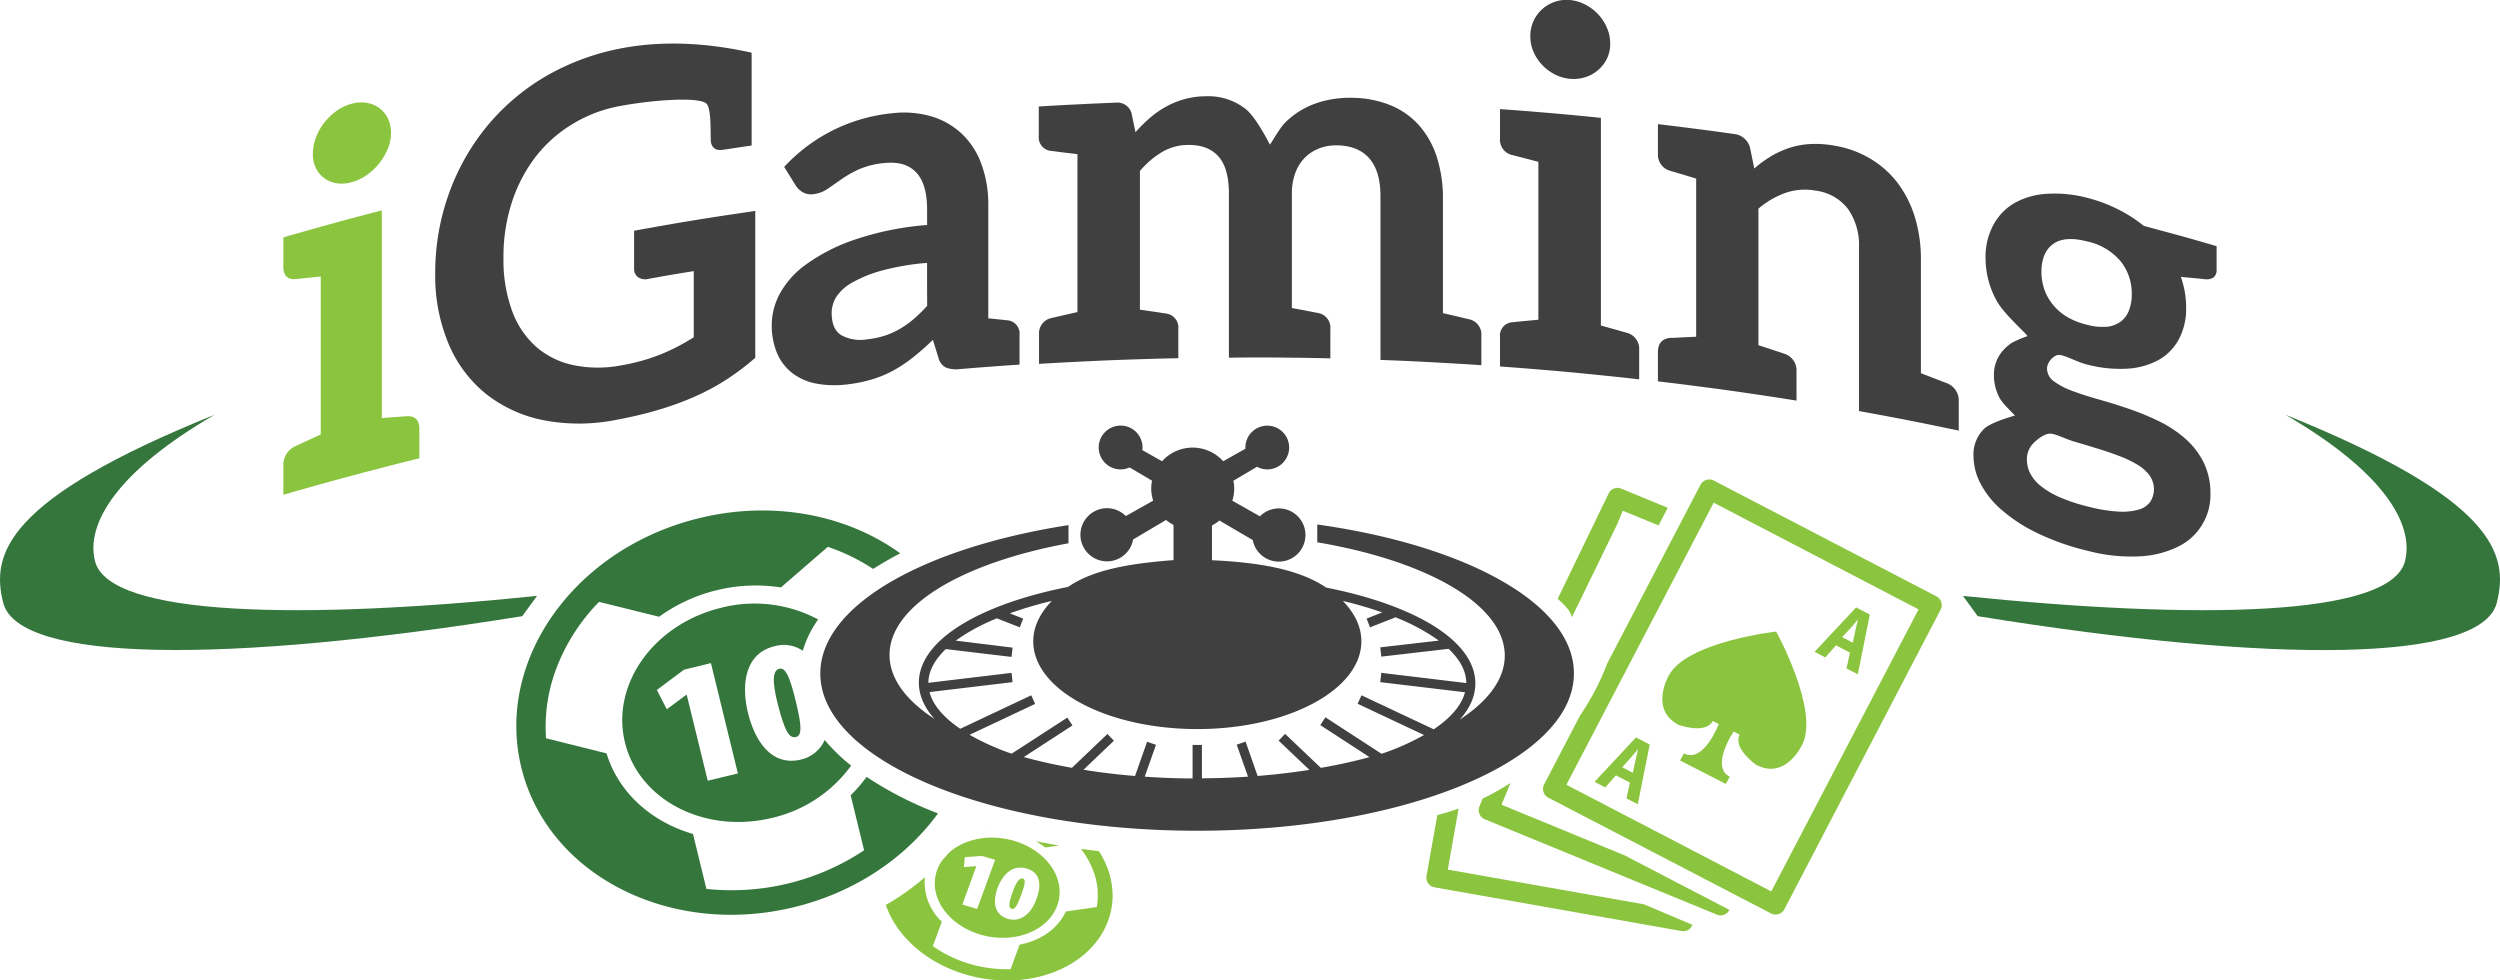 <svg xmlns="http://www.w3.org/2000/svg" viewBox="0 0 640 251">
  <title>
    iGaming
  </title>
  <path d="M107.36 109.78v7.55c-3.85.95-5.77 1.43-9.62 2.43-6.27 1.62-9.39 2.46-15.64 4.19-3.83 1.06-5.74 1.61-9.56 2.71v-7.55a5.18 5.18 0 0 1 3.16-4.92l.79-.37 1.88-.88 3.74-1.72V70.79l-3.74.38-1.88.19-.79.08c-2.06.18-3.16-.89-3.16-3.11v-7.56c3.82-1.11 5.74-1.65 9.57-2.72 6.24-1.73 9.37-2.57 15.64-4.19v53.16l3.75-.28 1.89-.14.8-.05c2.07-.11 3.17 1.01 3.17 3.23zm-8.1-71.66a15 15 0 0 1-2.19 3.71 15.45 15.45 0 0 1-3.2 3 12.42 12.42 0 0 1-3.93 1.84 8.91 8.91 0 0 1-3.83.24A7.26 7.26 0 0 1 83 45.6a7 7 0 0 1-2.12-2.55 8 8 0 0 1-.79-3.63 11.79 11.79 0 0 1 .79-4.2A14.69 14.69 0 0 1 83 31.41a15 15 0 0 1 3.13-3 11.69 11.69 0 0 1 3.83-1.84 9 9 0 0 1 3.93-.24 7.52 7.52 0 0 1 3.2 1.31 7.17 7.17 0 0 1 2.19 2.65 8.31 8.31 0 0 1 .82 3.77 10.64 10.64 0 0 1-.83 4.06z" fill="#8bc53f"/>
  <path d="M193.35 54v37.59a65.45 65.45 0 0 1-7.35 5.56 58.86 58.86 0 0 1-8.18 4.4 76.53 76.53 0 0 1-9.29 3.38 105.2 105.2 0 0 1-10.66 2.53 48.21 48.21 0 0 1-18.64.13 34.54 34.54 0 0 1-14.69-6.65 32.72 32.72 0 0 1-9.65-12.79 45 45 0 0 1-3.47-18.24 59.58 59.58 0 0 1 3.38-20 58 58 0 0 1 9.59-17.25 56.48 56.48 0 0 1 15.1-13 61.54 61.54 0 0 1 19.1-7.2l.81-.17h.08c10-1.83 20.94-1.47 32.94 1.2v23.76l-.55.08-1.56.23-5.3.8c-1.66.25-2.7-.41-3-1.93-.22-1.08.25-8.38-1.11-9.85-1.75-1.89-13.73-1-22 .53a35.73 35.73 0 0 0-12.4 4.68 34.6 34.6 0 0 0-9.5 8.5 38.81 38.81 0 0 0-6 11.62 45 45 0 0 0-2.11 13.95 38.2 38.2 0 0 0 2.23 13.8 22.62 22.62 0 0 0 6.26 9.23 21.16 21.16 0 0 0 9.6 4.62 31.29 31.29 0 0 0 12.18 0 50.33 50.33 0 0 0 10.18-2.87 53.93 53.93 0 0 0 8.26-4.3V69.4c-4.66.76-7 1.15-11.64 2a3.2 3.2 0 0 1-2.63-.46 2.53 2.53 0 0 1-1-2.11v-9.76c12.41-2.26 18.61-3.26 31.02-5.07zM261 85.79v7.55c-3.23.21-4.84.33-8.06.57l-1.76.13-5.43.44a7.58 7.58 0 0 1-3.57-.37 3.83 3.83 0 0 1-1.95-2.55L238.82 87a65.15 65.15 0 0 1-5 4.42 35.51 35.51 0 0 1-5 3.36 29.19 29.19 0 0 1-5.5 2.32 36.43 36.43 0 0 1-6.47 1.31 25.43 25.43 0 0 1-7.76-.19 14.55 14.55 0 0 1-6.1-2.59 12.7 12.7 0 0 1-4-5.07 18.41 18.41 0 0 1-1.42-7.6 17 17 0 0 1 2-7.65 22.34 22.34 0 0 1 6.55-7.44 46.46 46.46 0 0 1 12.22-6.36 75.84 75.84 0 0 1 19-3.91v-3.88q0-6.67-2.82-9.6c-1.88-2-4.61-2.75-8.19-2.37a20.8 20.8 0 0 0-6.47 1.61 28.21 28.21 0 0 0-4.49 2.55q-1.89 1.34-3.52 2.45a8 8 0 0 1-3.55 1.34 4.29 4.29 0 0 1-2.78-.48 5.41 5.41 0 0 1-1.87-1.81l-2.9-4.68A43.37 43.37 0 0 1 228.33 29a25.21 25.21 0 0 1 10.39.88 19.42 19.42 0 0 1 7.74 4.59 20.16 20.16 0 0 1 4.83 7.67A29.6 29.6 0 0 1 253 52.3v29.19l3.42.35 1.4.15a3.41 3.41 0 0 1 3.18 3.8zM237.33 67.3a63.17 63.17 0 0 0-11.69 2 33.3 33.3 0 0 0-7.54 3.07 11.4 11.4 0 0 0-4 3.64 7.72 7.72 0 0 0-1.19 4.09q0 4.21 2.49 5.72a10.13 10.13 0 0 0 6.5 1.06 23.4 23.4 0 0 0 4.53-.93 19.71 19.71 0 0 0 3.91-1.74 24.29 24.29 0 0 0 3.56-2.53 37.79 37.79 0 0 0 3.46-3.4c-.03-4.37-.03-6.57-.03-10.98zM379.23 85.94v7.55c-3.93-.26-5.9-.38-9.83-.6-6.41-.36-9.62-.51-16-.75V50.2q0-6.3-2.79-9.57c-1.86-2.18-4.59-3.34-8.19-3.42a12.06 12.06 0 0 0-4.58.73 10.65 10.65 0 0 0-3.71 2.34 10.78 10.78 0 0 0-2.5 3.91 15 15 0 0 0-.91 5.45v29.21l3.84.72 1.93.38.82.16a3.8 3.8 0 0 1 3.26 4.08v7.55c-3.94-.09-5.91-.13-9.85-.17-6.45-.08-9.67-.09-16.12 0V49.63q0-6.61-2.7-9.61c-1.8-2-4.45-3-8-2.91a13 13 0 0 0-6.46 1.84 22.39 22.39 0 0 0-5.62 4.82v35.5l3.83.56 1.93.29.81.13a3.61 3.61 0 0 1 3.26 3.94v7.51c-3.93.08-5.9.13-9.83.26-6.42.2-9.63.34-16 .65-3.94.2-5.9.3-9.83.54V85.6a4 4 0 0 1 3.25-4.2l.82-.19 1.93-.45 3.84-.87V39.46l-3.89-.46-1.94-.26-.82-.1a3.46 3.46 0 0 1-3.25-3.83v-7.55c3.93-.24 5.9-.35 9.83-.54s5.88-.28 9.81-.44a3.77 3.77 0 0 1 4.11 2.72l1 4.85a38.92 38.92 0 0 1 3.67-3.64 24 24 0 0 1 4.09-2.87 22.3 22.3 0 0 1 4.68-1.93 20.66 20.66 0 0 1 5.49-.76A15.38 15.38 0 0 1 319 28c2.71 2.24 6.08 9 6.08 9 .19 0 2.33-4 3.9-5.59a20.56 20.56 0 0 1 5.13-3.76 22.92 22.92 0 0 1 5.95-2.07 27.82 27.82 0 0 1 6.33-.54 26.67 26.67 0 0 1 9.81 2 19.82 19.82 0 0 1 7.21 5.2 22.8 22.8 0 0 1 4.45 8.06 34.44 34.44 0 0 1 1.53 10.68v29.18l3.84.89 1.93.46.81.19a4 4 0 0 1 3.26 4.24zM419.63 89.56v7.55c-3.92-.44-5.88-.65-9.8-1.05-6.4-.65-9.59-.95-16-1.48-3.93-.33-5.9-.48-9.83-.76v-7.55a3.4 3.4 0 0 1 3.25-3.78l.81-.09 1.93-.19 3.83-.36V41.42l-3.84-1-1.93-.49-.81-.21a4 4 0 0 1-3.24-4.24v-7.55c3.93.28 5.9.43 9.83.76 6.41.53 9.6.83 16 1.48v53.16l3.83 1.07 1.93.55.81.23a4.23 4.23 0 0 1 3.23 4.38zM411.38 15a9.16 9.16 0 0 1-2.24 2.92 9.45 9.45 0 0 1-3.27 1.83 9.8 9.8 0 0 1-4 .42 10.5 10.5 0 0 1-3.92-1.17 11.68 11.68 0 0 1-5.38-5.76 9.72 9.72 0 0 1-.81-3.92 9.37 9.37 0 0 1 .81-3.91 9 9 0 0 1 2.17-3A9.32 9.32 0 0 1 401.86 0a10.64 10.64 0 0 1 4 1.19 12.12 12.12 0 0 1 3.27 2.47 11.85 11.85 0 0 1 2.24 3.44 10.14 10.14 0 0 1 .84 4.07 8.45 8.45 0 0 1-.83 3.83zM501.44 102.68v7.55c-3.88-.81-5.82-1.2-9.7-2-6.33-1.25-9.49-1.84-15.84-3V63.36a16.18 16.18 0 0 0-2.79-9.84 12.41 12.41 0 0 0-8.39-4.73 15.16 15.16 0 0 0-7.73.62 22.25 22.25 0 0 0-6.83 4v34.96l3.8 1.24 1.92.64.8.27a4.46 4.46 0 0 1 3.23 4.48v7.55c-3.9-.62-5.85-.92-9.75-1.5-6.37-.94-9.56-1.39-15.94-2.21-3.91-.51-5.87-.75-9.79-1.21v-7.51c0-2.22 1.11-3.47 3.23-3.63h.82l1.92-.11 3.82-.18V45.72l-3.82-1.16-1.92-.56-.82-.25a4.27 4.27 0 0 1-3.23-4.4v-7.57c3.92.46 5.87.71 9.79 1.21s5.85.77 9.75 1.32a4.67 4.67 0 0 1 4.03 3.47l1.1 5.36a28.77 28.77 0 0 1 4.22-3.1 23.61 23.61 0 0 1 4.7-2.16 20.88 20.88 0 0 1 5.31-1 26.83 26.83 0 0 1 6.18.39 26.43 26.43 0 0 1 9.57 3.52 24.37 24.37 0 0 1 7 6.43 28.36 28.36 0 0 1 4.23 8.71 36.53 36.53 0 0 1 1.44 10.4v29.21l3.77 1.46 1.91.73.81.31a4.72 4.72 0 0 1 3.2 4.64zM542.1 53.53a35.21 35.21 0 0 1 6.71 4.3c7.47 2 11.2 3 18.64 5.19v5.91a2.56 2.56 0 0 1-.75 2.09 3.54 3.54 0 0 1-2.59.41l-5.81-.55a25.06 25.06 0 0 1 1 3.81 22.84 22.84 0 0 1 .35 4 16.66 16.66 0 0 1-1.94 8.31 13.28 13.28 0 0 1-5.31 5.26 19.12 19.12 0 0 1-8 2.13 33.4 33.4 0 0 1-10.13-1.07c-2.46-.61-5.61-2.41-7.18-2.46-1.35 0-3.05 1.91-3.05 3.45a4.07 4.07 0 0 0 1.82 3.35 19.1 19.1 0 0 0 4.77 2.46q3 1.11 6.7 2.15t7.67 2.39a68 68 0 0 1 7.66 3.16 30.31 30.31 0 0 1 6.67 4.38 20.07 20.07 0 0 1 4.74 6.06 17.71 17.71 0 0 1 1.8 8.19 14.68 14.68 0 0 1-8.24 13.47 25 25 0 0 1-9.84 2.5 43.19 43.19 0 0 1-13.37-1.42 63.55 63.55 0 0 1-12.92-4.55 41.24 41.24 0 0 1-9.09-5.92 23.14 23.14 0 0 1-5.4-6.74 15.3 15.3 0 0 1-1.79-6.94 9.16 9.16 0 0 1 2.81-7.17c1.88-1.69 7.78-3.29 7.78-3.29 0-.16-2.91-2.75-3.89-4.47a12.25 12.25 0 0 1-1.47-6.17 8.78 8.78 0 0 1 .51-2.94 9.31 9.31 0 0 1 1.58-2.81 10.89 10.89 0 0 1 2.65-2.33 25.76 25.76 0 0 1 3.81-1.6c.09-.43-5.92-5.54-7.81-9A22.59 22.59 0 0 1 508.3 66a17.13 17.13 0 0 1 2-8.41 14.19 14.19 0 0 1 5.37-5.59 19.13 19.13 0 0 1 8.23-2.38 32.61 32.61 0 0 1 10.34 1 38.84 38.84 0 0 1 7.86 2.91zm8.17 68.14a10.83 10.83 0 0 0-3.11-2.72 28 28 0 0 0-4.59-2.2q-2.63-1-5.58-1.91t-6.1-1.83c-2.1-.62-4.68-2-6.08-2s-3.21 1.39-4.3 2.49a5.83 5.83 0 0 0-1.62 4.28 7.61 7.61 0 0 0 .86 3.44 10.22 10.22 0 0 0 2.74 3.24 21.63 21.63 0 0 0 4.87 2.86 45.07 45.07 0 0 0 7.31 2.4 39.46 39.46 0 0 0 7.56 1.24 15.5 15.5 0 0 0 5.23-.49 5.46 5.46 0 0 0 3-2 6 6 0 0 0-.19-6.76zm-11-38a7.39 7.39 0 0 0 3.58-1.3 6.37 6.37 0 0 0 2.15-2.86 11.06 11.06 0 0 0 .73-4.18 13.2 13.2 0 0 0-2.88-8.49 15.45 15.45 0 0 0-8.66-5.06c-3.85-1-6.75-.7-8.68.75s-2.9 3.8-2.9 7.05a13.84 13.84 0 0 0 .73 4.48 12.84 12.84 0 0 0 2.21 3.94 13.75 13.75 0 0 0 3.62 3.12 18 18 0 0 0 5.06 2 14.43 14.43 0 0 0 5.08.53z" fill="#404041"/>
  <g fill="#35763d">
    <path d="M24.33 143.68c-2.44-9.58 5.61-23 30.61-37.5C1.34 127.77-2.35 141.86.82 154.31 4.7 169.59 57.53 170 133.7 157.74l3.78-5.19c-60.09 6.18-109.53 5.35-113.15-8.87zM615.67 143.68c2.44-9.58-5.61-23-30.61-37.5 53.6 21.59 57.29 35.67 54.12 48.13-3.89 15.28-56.72 15.74-132.88 3.43l-3.78-5.19c60.09 6.18 109.53 5.35 113.15-8.87z"/>
  </g>
  <g>
    <path d="M475 161.29c.19-.88.44-1.88.65-2.72-.57.65-1.2 1.45-1.79 2.12l-2.24 2.45 2.73 1.43z" fill="none"/>
    <path d="M401 200.89l52.48 27.3L491.15 156l-52.48-27.3zm18.3 5l-2.89-1.5.87-4.06-3.57-1.86-2.72 3.1-2.76-1.43 10.62-11.37 3.51 1.83zm55.89-50.39l3.51 1.82-3.07 15.31-2.89-1.51.87-4.05-3.61-1.86-2.72 3.1-2.75-1.43zm-13.78 35.24s-4.19 9.06-11.78 5.11c0 0-6-4.21-4.2-7.71l-1.55-.81s-6.1 9-1 11.59l-1 1.83-5.86-3-5.86-3 1-1.82c5.06 2.63 8.91-7.49 8.91-7.49l-1.54-.81c-1.83 3.51-8.74 1-8.74 1-7.59-3.94-2.55-12.57-2.55-12.57 4.54-8.7 27.58-11.17 27.58-11.17s11.1 20.16 6.56 28.86z" fill="none"/>
    <path d="M415.29 196.39l2.74 1.42.68-3.26c.19-.88.44-1.88.65-2.72-.57.65-1.2 1.46-1.8 2.12z" fill="none"/>
    <path d="M495.74 152.67l-57-29.64a2.54 2.54 0 0 0-3.42 1.08l-23.87 45.72a62.5 62.5 0 0 1-6.92 13.27l-9.23 17.7a2.53 2.53 0 0 0 1.08 3.41l57 29.63a2.54 2.54 0 0 0 3.42-1.07l40-76.7a2.53 2.53 0 0 0-1.06-3.4zm-42.29 75.53L401 200.89l37.7-72.2L491.15 156zM378.74 206.43a2.53 2.53 0 0 0 1.38 3.31l59.41 24.41a2.52 2.52 0 0 0 3.2-1.22l-26.24-13.65v-.06L384.39 206l2.29-5.56a62.85 62.85 0 0 1-7.13 4zM398.76 153.29l13.1-27.06a2.51 2.51 0 0 1 3.16-1.15l11.92 4.92-2.35 4.51-9.16-3.76-1.33 3.25-11.77 24.18s.56-1.32-3.57-4.89zM365.19 224.22a2.53 2.53 0 0 0 2.06 2.94l63.26 11.19a2.5 2.5 0 0 0 2.76-1.59l-12.38-5.25-50.26-8.89L373.4 207c-1.78.63-3.6 1.19-5.44 1.65z" fill="#8bc53f"/>
    <path d="M427.17 173s-5 8.62 2.55 12.57c0 0 6.91 2.52 8.74-1l1.54.81s-3.86 10.12-8.91 7.49l-1 1.82 5.86 3 5.86 3 1-1.83c-5.06-2.63 1-11.59 1-11.59l1.55.81c-1.83 3.5 4.2 7.71 4.2 7.71 7.59 4 11.78-5.11 11.78-5.11 4.54-8.7-6.63-29-6.63-29s-22.99 2.58-27.54 11.32zM470 165.21l3.58 1.86-.87 4.05 2.89 1.51 3.07-15.31-3.51-1.82-10.62 11.37 2.75 1.43zm3.86-4.54c.59-.66 1.22-1.46 1.79-2.12-.21.84-.46 1.84-.65 2.72l-.68 3.26-2.73-1.43zM408.2 200.15l2.76 1.43 2.72-3.1 3.57 1.86-.87 4.06 2.89 1.5 3.06-15.3-3.51-1.83zm11.15-8.31c-.21.84-.46 1.84-.65 2.72l-.68 3.26-2.74-1.42 2.23-2.45c.6-.67 1.23-1.47 1.8-2.12z" fill="#8bc53f"/>
  </g>
  <path d="M337.22 134.27v4.56c28.22 4.78 48 16 48 29 0 6-4.21 11.61-11.53 16.39 2.61-2.89 4-6 4-9.28 0-10.81-15.33-20-38.19-24.52-7-4.75-17.36-6.45-29.24-7v-8.89a11 11 0 0 0 1.9-1.28l8.54 5a6.81 6.81 0 1 0 1.84-6.07l-7.07-4a10 10 0 0 0 .28-5.12l6.05-3.57a5.49 5.49 0 0 0 2.61.68 5.6 5.6 0 1 0-5.59-5.59 1.89 1.89 0 0 0 0 .3l-5.68 3.2a10.51 10.51 0 0 0-15.65 0l-5.08-2.87a3.84 3.84 0 0 0 .08-.63 5.61 5.61 0 1 0-5.6 5.59 5.8 5.8 0 0 0 2.29-.5l5.74 3.39a11.16 11.16 0 0 0-.21 2.1 10.46 10.46 0 0 0 .5 3l-7 3.95a6.8 6.8 0 1 0 1.87 6l8.43-5a11 11 0 0 0 1.91 1.28v9c-11 .84-20.53 2.4-27 6.86-22.87 4.53-38.19 13.7-38.19 24.52 0 3.27 1.42 6.39 4 9.28-7.32-4.78-11.51-10.38-11.51-16.38 0-12.69 18.77-23.61 45.82-28.59v-4.65C236.51 140.18 210 155 210 172.42c0 22.23 43.18 40.25 96.46 40.25s96.46-18 96.46-40.25c.08-17.75-27.5-32.8-65.7-38.15zm-95.09 31.9l16.83 2 .26-2.38-14.56-1.79a50.14 50.14 0 0 1 10.54-5.7l5.86 2.3.87-2.24-3.42-1.35a101.31 101.31 0 0 1 10.75-3.17c-3 3.09-4.75 6.61-4.75 10.33 0 12.41 18.8 22.47 42 22.47s42-10.06 42-22.47c0-3.72-1.73-7.23-4.74-10.33a104.08 104.08 0 0 1 10.08 2.94l-4 1.58.88 2.24 6.4-2.52v-.09a51.15 51.15 0 0 1 11.21 6l-15 1.73.28 2.38 17.22-2c2.9 2.74 4.51 5.69 4.53 8.76l-21.75-2.61-.28 2.38 21.7 2.59c-.89 3.38-3.7 6.59-8 9.48l-18.49-8.7-1 2.16 17 8a63.07 63.07 0 0 1-9.84 4.46l-1.05.34-14.35-9.33-1.31 2 12.59 8.19c-3.91 1.07-8.1 2-12.46 2.75l-9.15-8.7-1.65 1.73 7.88 7.49q-6.4 1-13.26 1.56l-3.08-8.8-2.27.8 2.89 8.17c-3.85.26-7.79.4-11.8.43v-8.55h-2.39v8.58c-4.17 0-8.26-.18-12.25-.45l2.88-8.15-2.27-.8-3.09 8.77c-4.56-.37-9-.91-13.2-1.59l7.79-7.43-1.65-1.73-9.1 8.66c-4.33-.77-8.46-1.69-12.32-2.75l12.46-8.1-1.32-2-14.23 9.22-.79-.25a64 64 0 0 1-10-4.57L265 180.2l-1-2.2-18.18 8.57c-4.23-2.87-7-6.06-7.86-9.4l21.26-2.54-.26-2.38-21.3 2.55c.03-3 1.63-5.92 4.47-8.64z" fill="#404041"/>
  <g>
    <path d="M198.11 165.46c-7.4 1.8-8.53 9.63-6.69 17.14C193 189 197 196.38 205 194.43a8.76 8.76 0 0 0 6-5c-4.27-5.15-6.63-10.74-6.63-16.59a22.3 22.3 0 0 1 .94-6.27 8.7 8.7 0 0 0-7.2-1.11zm5.67 23.2h-.06c-1.76.43-3.06-1.6-4.54-8.15s-1.28-8.94.33-9.33 2.77 2.41 4.19 8.23c1.55 6.36 1.64 8.87.08 9.25z" fill="none"/>
    <path d="M199.92 150.4a42.34 42.34 0 0 0-31.19 7.51l-15.37-3.81a49.37 49.37 0 0 0-10.7 16.43 42.05 42.05 0 0 0-2.87 18.47l15.48 3.83c3.09 10.11 11.52 17.56 22.14 20.64l3.43 14.06a61.35 61.35 0 0 0 40.37-9.88l-3.44-14.09a36.84 36.84 0 0 0 4.09-4.65c-1.4-1-2.72-1.93-4-2.93a34.62 34.62 0 0 1-20.18 13.36c-17.2 4.19-34.09-4.45-37.72-19.3s7.38-30.28 24.58-34.47a34.52 34.52 0 0 1 24.78 3 49.52 49.52 0 0 1 14.16-12.88 50.63 50.63 0 0 0-11.6-5.66z" fill="none"/>
    <path fill="none" d="M175.08 171.44l-6.95 5.19 2.55 4.95 5.01-3.71.1-.02 5.39 22.02 7.69-1.87-6.9-28.24-6.89 1.68"/>
    <path d="M217.77 203.59l3.44 14.09a61.35 61.35 0 0 1-40.37 9.88l-3.43-14.06c-10.62-3.09-19.05-10.53-22.14-20.64L139.79 189a42.05 42.05 0 0 1 2.87-18.49 49.37 49.37 0 0 1 10.7-16.43l15.37 3.81a42.34 42.34 0 0 1 31.19-7.51l12-10.39a50.63 50.63 0 0 1 11.6 5.66q3.24-2.07 6.94-4c-13.51-9.78-32.39-13.67-51.48-9-31.86 7.76-52.24 36.34-45.52 63.84s38 43.5 69.85 35.74c15.68-3.82 28.57-12.68 36.82-24a92.29 92.29 0 0 1-18.28-9.35 36.84 36.84 0 0 1-4.08 4.71z" fill="#35763d"/>
    <path d="M199.51 171.19c-1.61.39-2 2.92-.33 9.33s2.78 8.57 4.54 8.15h.06c1.56-.38 1.48-2.89-.08-9.23-1.42-5.84-2.53-8.65-4.19-8.25z" fill="#35763d"/>
    <path d="M184.57 155.6c-17.2 4.19-28.21 19.62-24.58 34.47s20.52 23.49 37.72 19.3A34.62 34.62 0 0 0 217.89 196a46.43 46.43 0 0 1-6.77-6.57 8.76 8.76 0 0 1-6 5c-8 1.95-12-5.4-13.61-11.83-1.84-7.52-.71-15.34 6.69-17.14a8.7 8.7 0 0 1 7.31 1.12 27.43 27.43 0 0 1 3.93-8 34.52 34.52 0 0 0-24.87-2.98zm-3.39 44.27l-5.38-22h-.1l-5 3.71-2.54-4.95 6.95-5.19 6.89-1.68 6.9 28.24z" fill="#35763d"/>
  </g>
  <g>
    <path d="M258 235.21c2.71.8 5.65-.57 7.3-5.06.93-2.55 1.71-6.55-2.53-7.82-3.65-1.09-6.22 1.67-7.45 5-1.01 2.89-1.25 6.67 2.68 7.88zm1.22-6.79c1-2.87 1.84-3.77 2.64-3.53s.54 1.6-.41 4.19c-1 2.83-1.67 3.82-2.44 3.59-.88-.26-.89-1.35.22-4.24zM250.15 232.7l4.6-12.58-3.4-1.02-4.36.34-.23 2.53 3.14-.23.04.02-3.58 9.81 3.79 1.13" fill="none"/>
    <path d="M271.13 216.45q-3-.51-5.93-1.09a21.1 21.1 0 0 1 2.41 1.6zM252.55 212.34l-.43-.12.14.13zM281.33 217.9q-2.33-.27-4.61-.59a21.18 21.18 0 0 1 3.43 6.39 17.39 17.39 0 0 1 .62 8.51l-7.93 1.13c-2 4.42-6.44 7.46-11.83 8.49l-2.29 6.28a33.57 33.57 0 0 1-10.56-1.39 31.71 31.71 0 0 1-9.34-4.51l2.29-6.26a13.89 13.89 0 0 1-4.34-11.38 61.92 61.92 0 0 1-10 7.09c2.68 7.84 10.11 14.74 20.36 17.79 15.7 4.67 32.05-1.47 36.53-13.72 2.23-6.02 1.16-12.36-2.33-17.83z" fill="#8bc53f"/>
    <path d="M259 232.67c.77.23 1.4-.76 2.44-3.59.95-2.59 1.23-4 .41-4.19s-1.62.66-2.64 3.53-1.08 3.99-.21 4.25z" fill="#8bc53f"/>
    <path d="M239.92 222.68c-2.42 6.62 2.49 14 11 16.55s17.31-.79 19.73-7.41-2.49-14-11-16.55c-6.37-1.89-12.93-.49-16.83 3.12-.52.62-1 1.22-1.59 1.82a10.58 10.58 0 0 0-1.31 2.47zm22.88-.34c4.24 1.26 3.47 5.27 2.53 7.82-1.64 4.49-4.59 5.87-7.3 5.06-3.94-1.18-3.71-5-2.66-7.85 1.21-3.37 3.79-6.11 7.43-5.03zm-12.91-.6l-3.14.23.24-2.53 4.36-.33 3.4 1-4.6 12.58-3.79-1.13 3.59-9.81z" fill="#8bc53f"/>
  </g>
</svg>
